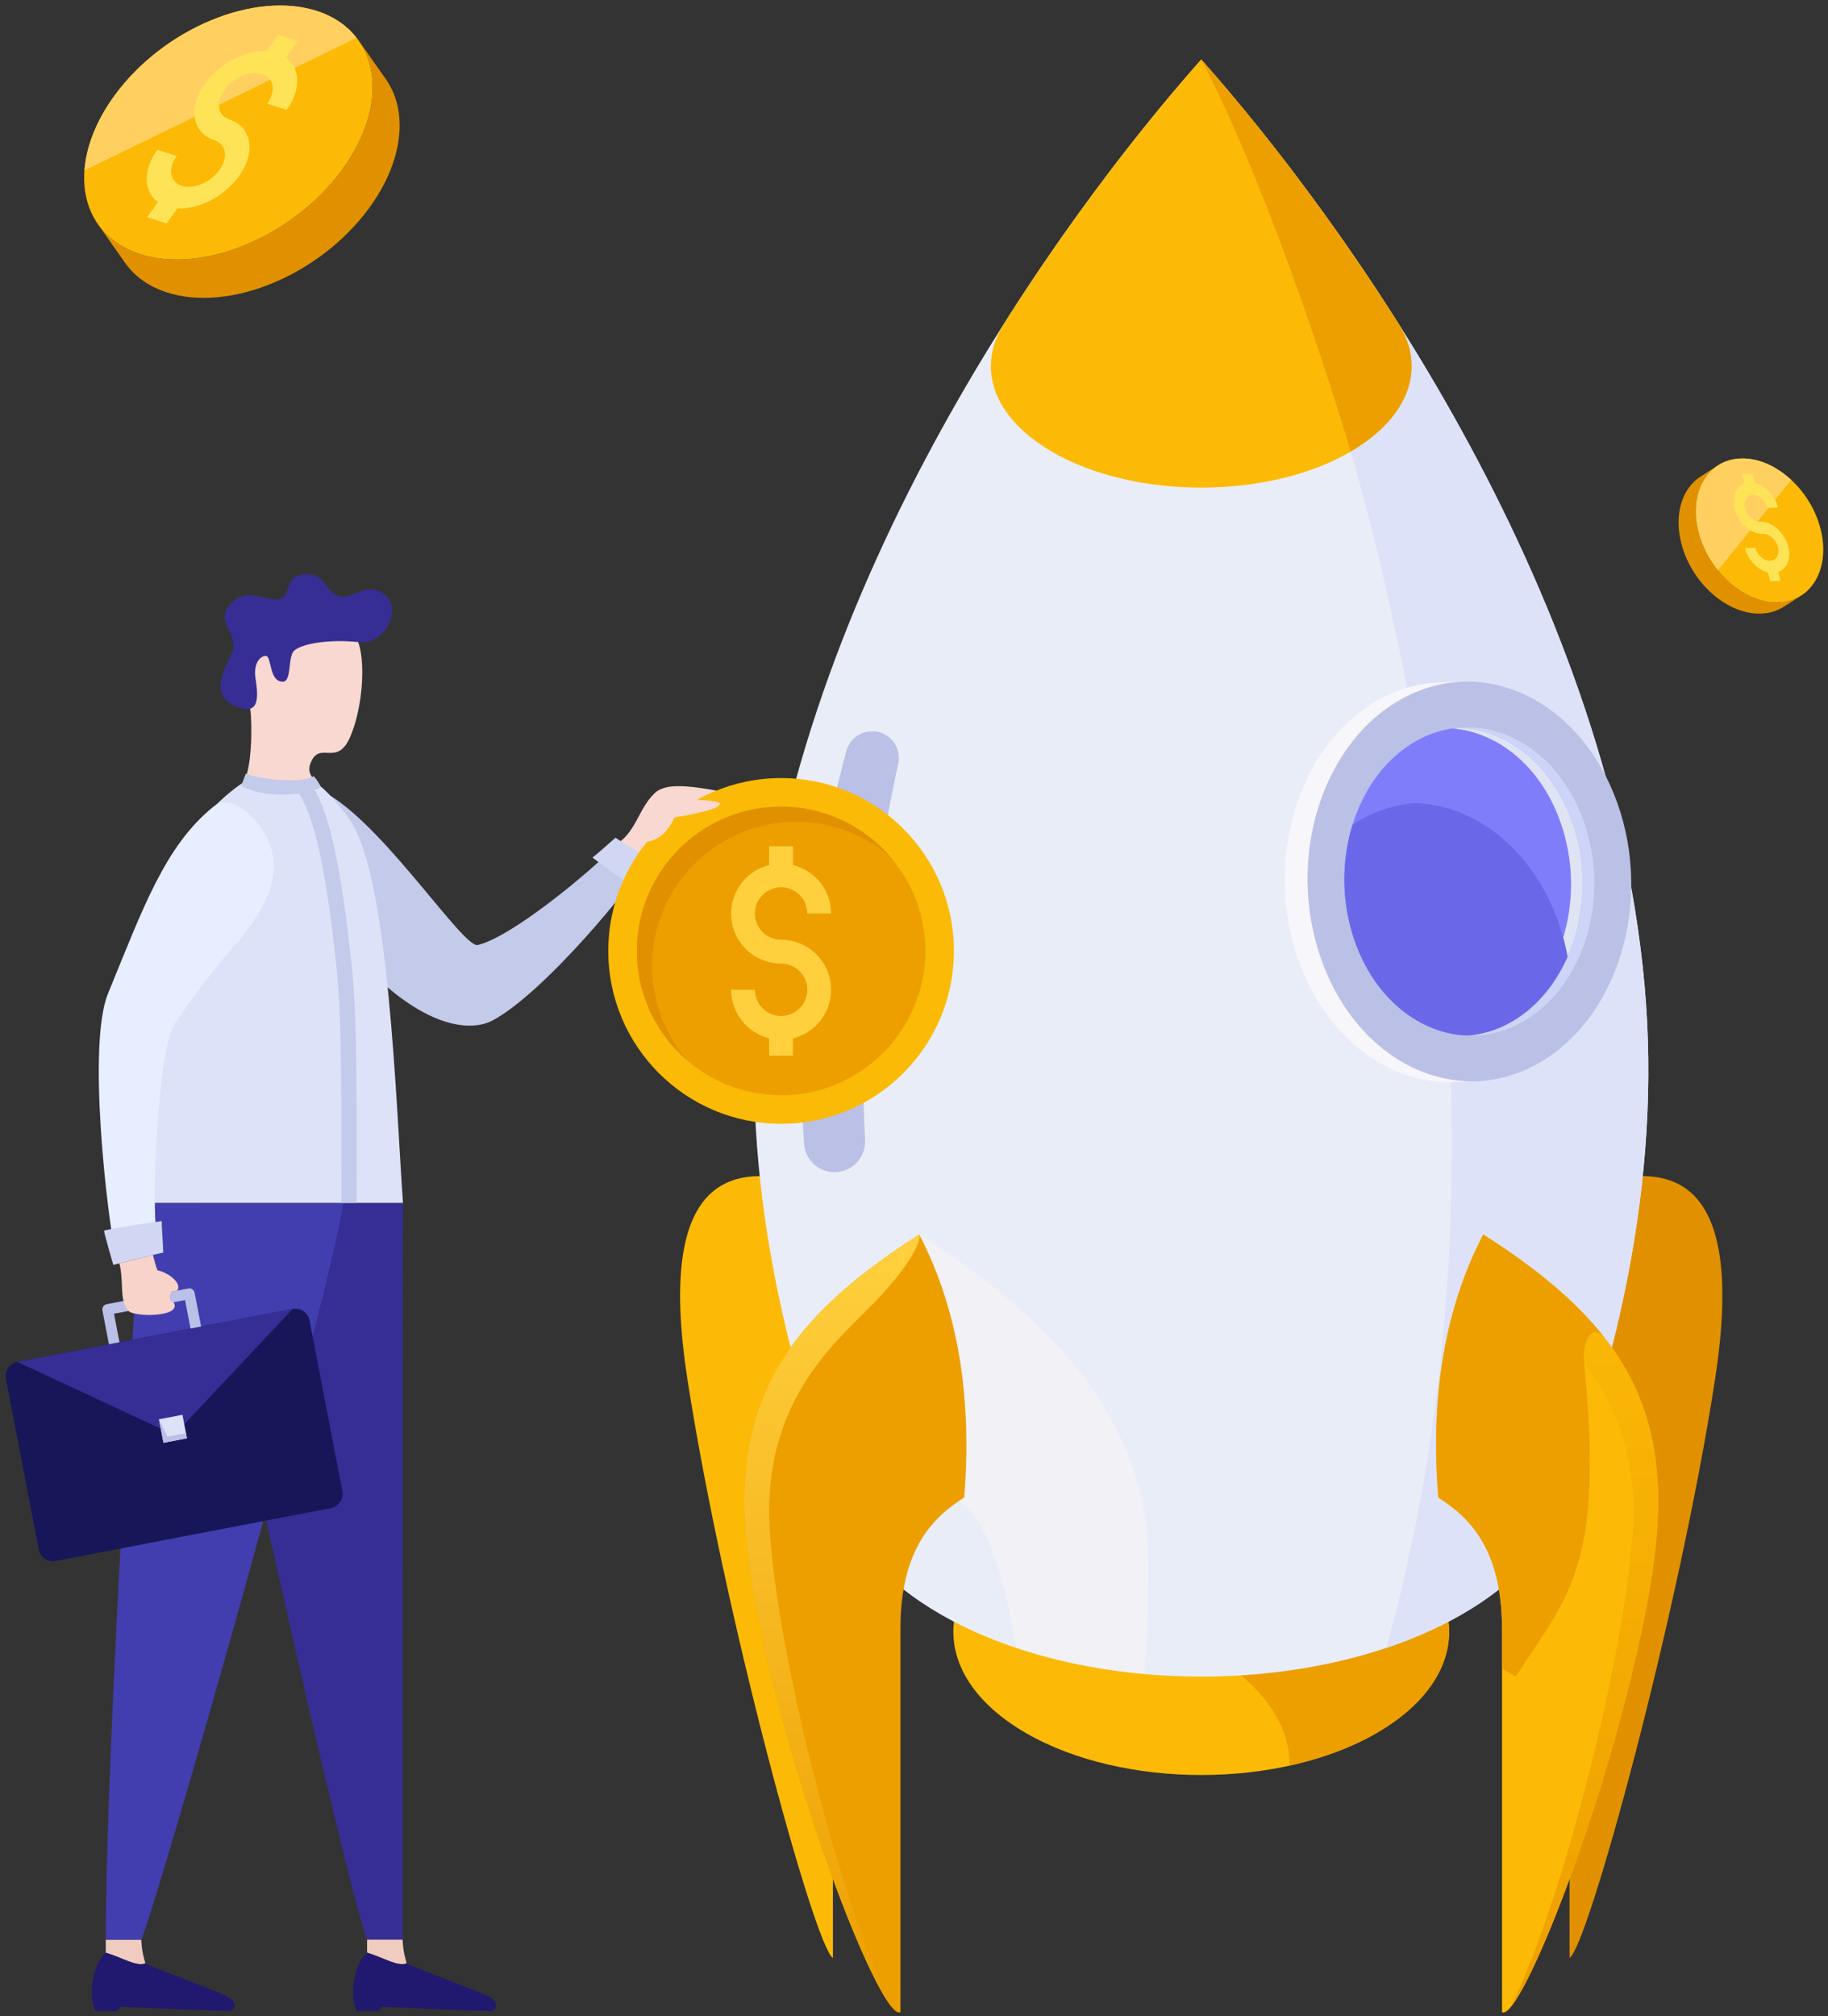 <svg width="322" height="355" viewBox="0 0 322 355" fill="none" xmlns="http://www.w3.org/2000/svg">
<rect x="0" y="0" width="322" height="355" fill="#333333" stroke="none"/>
<path d="M265.649 215.599L265.649 266.797C271.315 263.81 276.476 263.391 276.475 277.223C276.476 289.276 276.476 344.741 276.476 344.741C279.68 342.892 295.674 284.369 302.095 242.911C307.76 206.331 294.717 198.815 265.649 215.599Z" fill="#E19100"/>
<path d="M157.544 215.599V266.797C151.876 263.81 146.716 263.392 146.716 277.223C146.716 289.276 146.717 344.743 146.717 344.743C143.514 342.893 127.52 284.369 121.098 242.914C115.433 206.333 128.475 198.816 157.544 215.599Z" fill="#FCBA06"/>
<path d="M180.721 269.503C189.246 264.58 200.421 262.12 211.597 262.12C222.772 262.12 233.947 264.581 242.473 269.504C250.998 274.424 255.262 280.877 255.262 287.33C255.262 293.78 251.001 300.232 242.473 305.154C233.948 310.079 222.773 312.539 211.597 312.539C200.423 312.54 189.247 310.079 180.721 305.154C172.195 300.233 167.932 293.78 167.932 287.33C167.932 280.877 172.194 274.427 180.721 269.503Z" fill="#FCBA06"/>
<path d="M242.473 269.504C233.947 264.582 222.772 262.12 211.597 262.12C200.421 262.12 189.246 264.58 180.721 269.503C176.866 271.729 173.891 274.268 171.778 276.977C173.949 279.745 177.457 281.644 182.734 282.272C217.827 286.442 227.569 301.723 227.106 310.879C232.704 309.652 237.965 307.758 242.473 305.154C251.001 300.232 255.262 293.78 255.262 287.33C255.262 280.877 250.998 274.424 242.473 269.504Z" fill="#ED9F00"/>
<path d="M289.686 173.479C283.287 102.651 236.218 38.224 211.594 10.492C186.97 38.224 139.905 102.653 133.506 173.479C130.356 208.338 138.859 240.074 147.942 265.328C147.945 265.33 147.95 265.328 147.955 265.327C150.438 272.25 156.319 278.845 165.623 284.217C178.317 291.545 194.958 295.209 211.598 295.21C228.237 295.21 244.875 291.543 257.572 284.214C266.875 278.844 272.753 272.249 275.24 265.326C275.243 265.327 275.249 265.327 275.254 265.326C284.334 240.072 292.837 208.334 289.686 173.479Z" fill="#E9EDF7"/>
<path d="M202.328 275.582C202.328 253.975 190.429 235.396 161.925 217.372C157.525 231.933 160.873 245.565 165.397 262.121C171.622 264.564 175.467 271.381 178.026 284.972C178.265 286.232 178.597 288 178.994 290.107C186.07 292.48 193.73 294.02 201.593 294.724C202.057 288.295 202.328 281.813 202.328 275.582Z" fill="#F1F1F6"/>
<path d="M244.208 290.149C248.981 288.551 253.483 286.575 257.572 284.214C266.875 278.844 272.753 272.249 275.24 265.326C275.243 265.327 275.249 265.327 275.254 265.326C284.334 240.072 292.837 208.335 289.686 173.48C283.287 102.651 236.218 38.224 211.594 10.492C229.719 44.484 277.605 169.669 244.208 290.149Z" fill="#DDE2F8"/>
<path d="M211.594 10.492C202.061 21.23 189.162 37.488 176.562 57.469V57.478C175.214 59.737 174.537 62.103 174.538 64.467C174.538 69.943 178.155 75.418 185.391 79.595C192.628 83.772 202.111 85.861 211.594 85.861C221.079 85.862 230.563 83.773 237.799 79.594C245.033 75.417 248.651 69.943 248.651 64.466C248.652 62.102 247.976 59.737 246.626 57.477L246.628 57.468C234.027 37.486 221.129 21.23 211.594 10.492Z" fill="#FCBA06"/>
<path d="M248.651 64.466C248.652 62.102 247.976 59.737 246.626 57.476L246.628 57.468C234.027 37.486 221.129 21.23 211.594 10.492C218.087 22.668 228.327 47.648 237.931 79.479C245.314 75.141 248.652 69.727 248.651 64.466Z" fill="#ED9F00"/>
<path d="M261.268 217.372C254.252 230.863 251.969 246.578 253.351 263.683C259.017 267.24 264.581 272.953 264.58 286.784C264.581 298.836 264.581 354.303 264.581 354.303C267.783 356.152 283.78 316.097 290.2 282.055C295.863 252.017 289.407 235.239 261.268 217.372Z" fill="#FCBA06"/>
<path d="M270.678 230.863C277.983 238.092 289.32 248.778 287.532 270.757C285.544 295.192 274.279 337.393 266.054 353.458C271.149 347.5 284.475 312.401 290.2 282.055C295.863 252.017 289.407 235.239 261.268 217.372C260.93 218.023 261.946 222.226 270.678 230.863Z" fill="url(#paint0_linear)"/>
<path d="M267.001 295.209C276.251 280.881 282.639 275.941 279.031 239.858C278.706 236.616 280.203 232.867 282.483 235.36C277.571 229.133 270.624 223.312 261.268 217.372C254.252 230.863 251.969 246.578 253.351 263.683C259.017 267.24 264.581 272.953 264.58 286.784C264.58 288.414 264.58 290.841 264.58 293.812L267.001 295.209Z" fill="#ED9F00"/>
<path d="M161.923 217.375C168.941 230.864 171.225 246.584 169.843 263.688C164.178 267.242 158.615 272.955 158.613 286.787C158.613 298.838 158.614 354.304 158.614 354.304C155.413 356.155 139.417 316.1 132.996 282.057C127.33 252.018 133.787 235.24 161.923 217.375Z" fill="#ED9F00"/>
<path d="M152.516 230.864C145.211 238.092 133.873 248.781 135.663 270.758C137.653 295.194 148.917 337.395 157.142 353.46C152.046 347.501 138.72 312.402 132.997 282.056C127.331 252.017 133.788 235.239 161.926 217.372C162.264 218.024 161.249 222.226 152.516 230.864Z" fill="url(#paint1_linear)"/>
<path d="M247.245 122.864C232.856 130.515 226.372 151.204 232.765 169.061C239.157 186.916 256.011 195.196 270.399 187.546C284.788 179.895 291.274 159.208 284.88 141.35C278.487 123.492 261.632 115.214 247.245 122.864Z" fill="#BBC0E6"/>
<path d="M238.707 165.901C233.771 152.115 238.778 136.145 249.884 130.24C252.19 129.014 254.578 128.347 256.958 128.136C265.318 128.37 273.271 134.475 276.886 144.574C281.822 158.36 276.815 174.33 265.708 180.235C263.403 181.461 261.017 182.13 258.635 182.34C250.275 182.105 242.321 176.003 238.707 165.901Z" fill="#807DFB"/>
<path d="M243.245 122.993C246.649 121.183 250.191 120.263 253.701 120.153L257.7 120.027C254.191 120.138 250.648 121.056 247.245 122.866C232.856 130.517 226.372 151.206 232.765 169.063C237.644 182.692 248.62 190.743 259.941 190.387L255.943 190.513C244.62 190.871 233.643 182.82 228.763 169.188C222.37 151.331 228.855 130.644 243.245 122.993Z" fill="#F6F6FB"/>
<path d="M276.886 144.574C273.271 134.475 265.319 128.37 256.958 128.136C266.046 127.334 275.029 133.587 278.939 144.509C283.874 158.294 278.868 174.266 267.76 180.171C264.791 181.748 261.688 182.424 258.635 182.34C261.017 182.129 263.403 181.46 265.708 180.234C276.816 174.33 281.822 158.36 276.886 144.574Z" fill="#CED3F8"/>
<path d="M263.831 181.1C262.707 181.548 261.568 181.879 260.429 182.094C260.424 182.094 260.42 182.094 260.415 182.095C259.822 182.207 259.228 182.287 258.635 182.341C258.289 182.329 257.944 182.295 257.599 182.267C259.642 181.973 261.678 181.352 263.657 180.301C274.765 174.394 279.769 158.423 274.835 144.638C271.37 134.959 263.919 128.964 255.943 128.276C256.254 128.233 256.565 128.176 256.875 128.147C257.222 128.157 257.567 128.176 257.91 128.204C258.068 128.218 258.225 128.223 258.381 128.239C258.819 128.286 259.255 128.357 259.689 128.436C259.793 128.454 259.9 128.466 260.006 128.487C260.546 128.595 261.083 128.725 261.615 128.882C261.674 128.899 261.726 128.922 261.783 128.939C262.248 129.083 262.713 129.239 263.169 129.418C263.353 129.49 263.535 129.576 263.718 129.655C264.046 129.795 264.371 129.934 264.693 130.091C264.9 130.193 265.104 130.309 265.311 130.419C265.6 130.573 265.889 130.729 266.173 130.898C266.388 131.025 266.597 131.166 266.809 131.302C267.075 131.475 267.343 131.65 267.605 131.836C267.817 131.987 268.027 132.146 268.237 132.307C268.488 132.499 268.74 132.695 268.984 132.901C269.189 133.074 269.392 133.254 269.593 133.433C269.835 133.651 270.072 133.87 270.304 134.097C270.499 134.288 270.693 134.482 270.884 134.682C271.112 134.92 271.338 135.166 271.559 135.417C271.741 135.625 271.923 135.833 272.1 136.047C272.32 136.312 272.531 136.587 272.74 136.864C272.907 137.084 273.076 137.303 273.239 137.53C273.448 137.825 273.646 138.129 273.847 138.435C273.996 138.665 274.15 138.891 274.294 139.129C274.495 139.459 274.685 139.803 274.876 140.148C275.003 140.377 275.136 140.601 275.256 140.837C275.459 141.228 275.648 141.633 275.837 142.041C275.93 142.247 276.032 142.445 276.126 142.655C276.395 143.278 276.652 143.917 276.886 144.575C277.812 147.16 278.388 149.82 278.64 152.479C278.724 153.364 278.772 154.25 278.784 155.132C278.812 157.06 278.659 158.965 278.362 160.83C278.114 162.378 277.773 163.897 277.314 165.36C276.946 166.537 276.488 167.665 275.989 168.767C274.434 172.198 272.285 175.238 269.581 177.575C268.388 178.602 267.098 179.499 265.708 180.235C265.184 180.516 264.655 180.758 264.125 180.979C264.026 181.019 263.928 181.059 263.831 181.1Z" fill="#DFE4F4"/>
<path d="M249.144 141.405C259.777 141.702 269.893 149.465 274.492 162.311C275.212 164.322 275.746 166.372 276.139 168.434C273.91 173.526 270.351 177.767 265.708 180.235C263.403 181.461 261.017 182.13 258.635 182.34C250.275 182.105 242.321 176.003 238.706 165.901C236.254 159.049 236.261 151.661 238.247 145.234C238.87 144.832 239.49 144.426 240.146 144.078C243.08 142.52 246.117 141.671 249.144 141.405Z" fill="#6B67E9"/>
<path d="M152.556 173.478C153.465 160.176 155.461 147.102 158.223 134.453C158.773 131.937 157.189 129.452 154.68 128.877C152.208 128.31 149.731 129.802 149.076 132.252C145.51 145.583 142.937 159.404 141.801 173.478C141.029 183.033 141.041 192.352 141.63 201.368C141.785 203.741 143.485 205.727 145.802 206.259C149.291 207.059 152.567 204.3 152.379 200.726C151.915 191.91 151.92 182.806 152.556 173.478Z" fill="#BBC0E6"/>
<path d="M70.984 211.798C70.984 229.027 70.924 306.26 70.924 341.536C68.784 341.536 64.665 341.536 64.665 341.536C61.147 332.793 37.709 228.437 35.333 211.798C40.086 211.798 70.984 211.798 70.984 211.798Z" fill="#362E94"/>
<path d="M64.665 343.829C64.665 342.566 64.665 341.537 64.665 341.537H70.924C71.004 343.672 71.401 344.818 71.641 345.703C70.014 346.328 67.633 344.713 64.665 343.829Z" fill="#F0CCC0"/>
<path d="M64.665 343.829C67.634 344.713 70.014 346.328 71.642 345.703C72.504 346.328 85.2 350.895 86.492 351.776C87.812 352.684 87.619 354.087 86.219 354.087C84.173 354.087 67.317 353.346 67.317 353.346C66.974 353.716 66.698 354.087 66.698 354.087H62.845C61.696 352.097 62.007 346.119 64.665 343.829Z" fill="#20196F"/>
<path d="M18.634 343.829C18.634 342.566 18.634 341.537 18.634 341.537H24.893C24.974 343.672 25.371 344.818 25.611 345.703C23.983 346.328 21.603 344.713 18.634 343.829Z" fill="#F0CCC0"/>
<path d="M18.634 343.829C21.603 344.713 23.984 346.328 25.611 345.703C26.473 346.328 39.168 350.895 40.462 351.776C41.783 352.684 41.588 354.087 40.19 354.087C38.145 354.087 21.285 353.346 21.285 353.346C20.945 353.716 20.668 354.087 20.668 354.087H16.814C15.665 352.097 15.977 346.119 18.634 343.829Z" fill="#20196F"/>
<path d="M24.813 211.798C24.458 218.336 18.634 306.26 18.634 341.536C20.773 341.536 24.892 341.536 24.892 341.536C28.41 332.793 58.092 228.437 60.468 211.798C55.715 211.798 24.813 211.798 24.813 211.798Z" fill="#423EAF"/>
<path d="M58.204 140.116C68.395 146.438 81.659 166.997 84.169 166.395C89.954 165.007 103.024 154.401 109.13 148.296C111.325 150.002 113.972 151.2 113.972 151.2C111.744 155.576 95.905 174.777 86.798 179.666C82.249 182.108 72.335 180.558 59.796 164.965C53.73 157.422 58.204 140.116 58.204 140.116Z" fill="#C4CAE9"/>
<path d="M115.252 139.721C116.755 138.218 119.635 137.989 126.178 139.213C126.903 139.253 124.385 142.403 124.385 142.403C123.333 144.507 122.418 145.315 119.887 147.842C116.932 150.793 116.128 149.632 113.972 151.2C111.219 150.323 109.13 148.295 109.13 148.295C112.264 145.767 112.482 142.491 115.252 139.721Z" fill="#F8D8D0"/>
<path d="M115.191 151.69C115.191 151.69 108.814 147.822 108.416 147.498C107.232 148.567 104.499 150.969 104.36 150.986C105.485 151.9 112.224 156.747 112.47 156.717C112.935 156.09 115.191 151.69 115.191 151.69Z" fill="#D1D7F3"/>
<path d="M24.813 211.798C28.73 211.798 70.984 211.798 70.984 211.798C69.781 195.108 68.557 154.494 61.72 144.54C53.212 132.153 46.208 133.541 37.33 142.419C25.355 154.395 22.978 197.884 24.813 211.798Z" fill="#DDE2F8"/>
<path d="M62.821 211.798H60.124V211.103C60.124 185.642 60.124 177.957 59.128 168.928C57.329 152.608 55.366 143.829 52.563 139.574L54.815 138.091C57.078 141.525 59.49 147.602 61.808 168.632C62.82 177.809 62.82 185.528 62.82 211.103V211.798H62.821Z" fill="#C4CAE9"/>
<path d="M44.119 125.126C44.395 127.357 44.499 135.84 42.608 138.267C43.971 139.302 51.163 140.759 56.541 138.604C55.387 137.179 53.559 136.22 55.033 133.692C56.638 130.937 59.356 134.64 61.508 130.126C64.019 124.864 64.777 114.485 62.288 111.594C59.503 108.356 53.944 104.399 46.431 108.81C40.3 112.409 43.563 120.595 44.119 125.126Z" fill="#F8D8D0"/>
<path d="M49.774 120.033C51.48 120.058 50.609 115.586 51.862 114.521C53.342 113.262 58.295 112.533 63.095 113.064C67.895 113.591 70.89 107.33 67.823 104.728C64.753 102.126 61.959 105.71 59.672 104.948C57.006 104.057 57.476 100.803 53.515 101.144C49.855 101.458 51.515 104.864 49.19 105.468C46.793 106.09 43.271 102.91 40.341 106.667C38.167 109.454 41.435 111.084 41.086 114.185C40.869 116.122 36.046 121.838 41.246 124.263C46.451 126.685 45.248 121.37 44.973 119.173C44.701 116.976 45.694 115.529 46.794 115.485C47.889 115.438 47.34 120 49.774 120.033Z" fill="#362E94"/>
<path d="M43.295 136.222C44.569 136.86 52.526 138.256 55.263 136.66C55.833 137.338 56.262 137.949 56.541 138.604C54.634 139.746 47.481 140.96 42.48 138.388C42.798 137.523 43.295 136.222 43.295 136.222Z" fill="#C4CAE9"/>
<path d="M37.559 142.07C29.055 148.968 25.184 159.925 19.023 174.948C15.352 183.903 18.841 213.79 20.427 221.395C22.703 220.479 28.014 219.726 28.014 219.726C26.253 215.348 27.778 184.646 30.761 180.271C32.977 177.023 36.206 172.351 41.176 166.688C47.642 159.319 48.99 154.047 47.848 149.648C46.704 145.25 41.106 139.193 37.559 142.07Z" fill="#E7EEFF"/>
<path d="M19.957 222.723C19.957 222.723 28.194 220.613 28.754 220.555C28.734 218.908 28.474 216.454 28.498 215.006C26.916 215.174 18.484 216.491 18.319 216.706C18.446 217.552 19.957 222.723 19.957 222.723Z" fill="#D1D7F3"/>
<path d="M6.828 272.854C7.09 274.22 8.422 275.121 9.788 274.86L58.301 265.536C59.666 265.275 60.568 263.943 60.307 262.576L54.522 232.477C54.259 231.111 52.928 230.208 51.563 230.472L3.05 239.795C1.684 240.057 0.782 241.387 1.044 242.754L6.828 272.854Z" fill="#171659"/>
<path d="M51.563 230.472L30.675 252.665L3.05 239.795L51.563 230.472Z" fill="#362E94"/>
<path d="M32.137 249.114L28.002 249.908L28.795 254.045L32.933 253.25L32.137 249.114Z" fill="#DDE2F8"/>
<path d="M32.757 252.334L29.498 252.959L28.002 249.908L28.795 254.045L32.933 253.25L32.757 252.334Z" fill="#BBC0E6"/>
<path d="M18.796 229.636L33.173 226.873C33.42 226.826 33.675 226.877 33.884 227.018C34.091 227.16 34.236 227.377 34.283 227.625L35.425 233.571L33.564 233.929L32.599 228.913L20.083 231.318L21.048 236.336L19.187 236.693L18.044 230.745C17.945 230.232 18.281 229.735 18.796 229.636Z" fill="#BBC0E6"/>
<path d="M21.028 222.45C21.876 225.681 20.917 229.1 22.689 230.872C23.697 231.879 32.137 232.008 30.582 229.3C29.367 228.955 30.145 227.455 30.145 227.455L31.215 227.25C32.15 225.973 29.668 224.066 27.729 223.665C27.414 222.896 26.941 220.972 26.941 220.972L21.028 222.45Z" fill="#F7D3C9"/>
<path d="M317.264 104.877L314.206 106.832C313.071 107.558 311.721 107.986 310.2 108.039C304.292 108.244 297.999 102.725 296.176 95.736C294.823 90.545 296.305 85.983 299.575 83.891L302.636 81.936C299.364 84.027 297.88 88.591 299.235 93.78C301.061 100.769 307.353 106.29 313.258 106.083C314.779 106.029 316.131 105.602 317.264 104.877Z" fill="#E19100"/>
<path d="M306.64 80.73C312.548 80.523 318.839 86.044 320.665 93.032C322.489 100.021 319.165 105.877 313.258 106.082C307.353 106.29 301.061 100.769 299.235 93.78C297.411 86.791 300.732 80.935 306.64 80.73Z" fill="#FCBA06"/>
<path d="M315.523 84.503C312.916 82.088 309.73 80.62 306.64 80.73C300.732 80.936 297.411 86.791 299.235 93.78C299.875 96.233 301.072 98.494 302.604 100.401L315.523 84.503Z" fill="#FFD05F"/>
<path d="M308.707 83.386L309.15 85.08C310.944 85.507 312.647 87.237 313.203 89.359L311.387 89.423C311.046 88.116 309.872 87.088 308.767 87.124C307.667 87.163 307.048 88.256 307.388 89.563C307.553 90.19 307.916 90.779 308.411 91.212C308.905 91.646 309.466 91.873 310.001 91.854C312.106 91.782 314.348 93.748 314.999 96.239C315.551 98.355 314.774 100.176 313.232 100.715L313.641 102.28L311.824 102.344L311.414 100.778C309.629 100.358 307.923 98.621 307.368 96.505L309.185 96.442C309.524 97.742 310.697 98.773 311.798 98.734C312.904 98.695 313.523 97.603 313.182 96.302C312.841 94.996 311.667 93.965 310.564 94.003C309.545 94.039 308.467 93.607 307.521 92.777C306.577 91.948 305.888 90.83 305.574 89.626C305.019 87.504 305.798 85.688 307.335 85.144L306.891 83.448L308.707 83.386Z" fill="#FFE357"/>
<path d="M63.186 7.142L67.939 13.895C71.936 19.573 71.123 28.331 64.969 36.702C56.308 48.483 40.3 55.094 29.281 51.45C26.09 50.391 23.658 48.59 22.026 46.273L17.274 39.522C18.904 41.836 21.335 43.64 24.527 44.697C35.549 48.34 51.559 41.729 60.22 29.948C66.37 21.579 67.182 12.824 63.186 7.142Z" fill="#E19100"/>
<path d="M55.938 1.968C66.958 5.615 68.879 18.166 60.221 29.949C51.559 41.73 35.55 48.34 24.528 44.698C13.51 41.054 11.581 28.51 20.241 16.729C28.901 4.95 44.916 -1.675 55.938 1.968Z" fill="#FCBA06"/>
<path d="M62.798 6.663C61.179 4.585 58.902 2.948 55.939 1.968C44.917 -1.675 28.902 4.95 20.241 16.729C16.938 21.223 15.188 25.825 14.883 30.005L62.798 6.663Z" fill="#FFD05F"/>
<path d="M52.428 7.271L50.358 10.149C52.91 11.984 53.076 15.763 50.489 19.355L47.071 18.247C48.663 16.038 48.269 13.686 46.189 13.009C44.108 12.333 41.123 13.587 39.535 15.796C38.759 16.872 38.423 18.011 38.589 18.999C38.754 19.989 39.401 20.714 40.409 21.04C44.373 22.329 45.121 26.814 42.084 31.035C39.491 34.637 34.987 36.89 31.251 36.693L29.341 39.351L25.922 38.242L27.834 35.58C25.288 33.735 25.13 29.971 27.721 26.369L31.129 27.474C29.53 29.694 29.923 32.045 32.002 32.722C34.084 33.397 37.07 32.142 38.667 29.924C40.255 27.715 39.862 25.362 37.782 24.688C35.869 24.069 34.644 22.681 34.327 20.787C34.007 18.908 34.648 16.744 36.127 14.692C38.712 11.098 43.215 8.831 46.94 9.038L49.009 6.161L52.428 7.271Z" fill="#FFE357"/>
<path d="M107.148 167.442C107.148 150.629 120.775 137.002 137.588 137.002C154.401 137.002 168.029 150.629 168.029 167.442C168.029 184.254 154.401 197.879 137.588 197.879C120.775 197.879 107.148 184.254 107.148 167.442Z" fill="#FBBA05"/>
<path d="M112.177 167.442C112.177 181.453 123.575 192.851 137.588 192.851C151.599 192.851 162.999 181.453 162.999 167.442C162.999 153.43 151.599 142.03 137.588 142.03C123.575 142.03 112.177 153.43 112.177 167.442Z" fill="#ED9F00"/>
<path d="M114.856 170.122C114.856 156.11 126.254 144.709 140.268 144.709C146.592 144.709 152.38 147.038 156.834 150.876C152.169 145.466 145.273 142.03 137.588 142.03C123.575 142.03 112.177 153.431 112.177 167.442C112.177 175.128 115.611 182.022 121.022 186.685C117.184 182.233 114.856 176.446 114.856 170.122Z" fill="#E19100"/>
<path d="M137.588 165.473C136.355 165.473 135.194 164.993 134.324 164.121C133.452 163.25 132.972 162.09 132.972 160.856C132.972 158.309 135.043 156.237 137.588 156.237C140.134 156.237 142.206 158.309 142.206 160.856H146.396C146.396 156.722 143.53 153.254 139.684 152.312V149.007H135.493V152.312C131.648 153.254 128.783 156.722 128.783 160.856C128.783 163.209 129.698 165.42 131.362 167.084C133.024 168.746 135.235 169.661 137.588 169.661C140.134 169.661 142.206 171.733 142.206 174.278C142.206 176.825 140.134 178.896 137.588 178.896C135.043 178.896 132.972 176.825 132.972 174.278H128.783C128.783 178.412 131.648 181.88 135.493 182.822V185.871H139.684V182.823C143.53 181.88 146.396 178.412 146.396 174.278C146.396 169.423 142.446 165.473 137.588 165.473Z" fill="#FFD03E"/>
<path d="M113.935 141.737C115.941 140.423 126.971 140.656 126.834 141.53C126.695 142.403 123.249 143.162 118.787 143.949C116.057 150.213 110.871 147.843 110.871 147.843L113.935 141.737Z" fill="#F8D8D0"/>
<defs>
<linearGradient id="paint0_linear" x1="276.645" y1="353.458" x2="276.645" y2="217.372" gradientUnits="userSpaceOnUse">
<stop stop-color="#ED9F00"/>
<stop offset="1" stop-color="#FCBA06"/>
</linearGradient>
<linearGradient id="paint1_linear" x1="146.549" y1="353.46" x2="146.549" y2="217.372" gradientUnits="userSpaceOnUse">
<stop stop-color="#ED9F00"/>
<stop offset="1" stop-color="#FFD03E"/>
</linearGradient>
</defs>
</svg>
